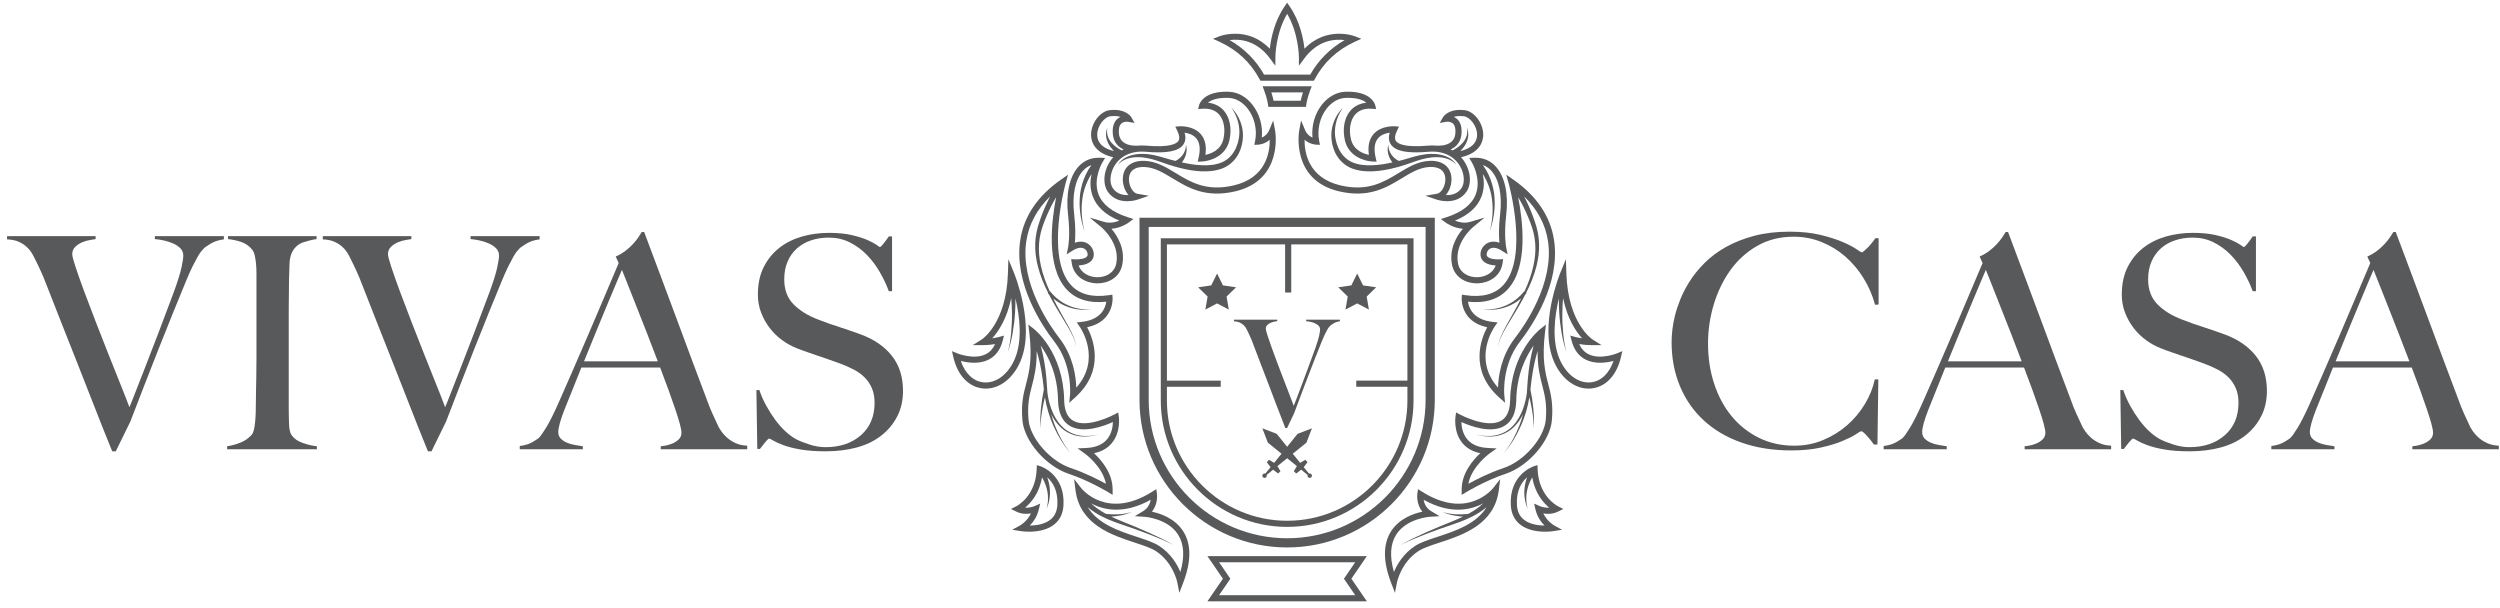 <svg clip-rule="evenodd" fill-rule="evenodd" stroke-linejoin="round" stroke-miterlimit="2" viewBox="414.149 0 1215.736 295.766" xmlns="http://www.w3.org/2000/svg"><path d="m0 0h1920v1080h-1920z" fill="none"/><g fill="#58595b" fill-rule="nonzero"><path d="m1350.73 799.708c17.04-.882 27.3 5.897 28.8 19.139 1.59 14.058-6.95 28.299-14.79 29.666l-21.56 3.761 20.71 7.069c.7.238 8.75 2.902 18.99 2.902 11.55 0 25.88-3.395 35.54-17.511 9-13.132 8.09-34.596-2.19-52.194-2.29-3.919-4.94-7.482-7.87-10.726 36.26-8.115 40.59-30.895 40.59-41.024.01-21.116-16.52-42.987-34.01-45.002-29.78-3.455-39.2 12.276-39.59 12.946l-6 10.412 11.83-2.089c.08-.019 7.55-1.186 12.37 3.189 3.65 3.329 5.16 9.322 4.48 17.812-.56 6.858-3.01 12.021-7.5 15.78-9.17 7.672-23.89 6.998-26.26 6.828-.08-.007-.16-.01-.24-.017-.04-.004-.12-.01-.12-.011v.003c-5.14-.46-10.48-.466-16 .019-43.26 3.77-55.21-3.647-58.49-8.41-2.82-4.098-2.17-10.466 1.93-18.929l3.63-7.479-8.3-.561c-.99-.063-24.85-1.481-38.53 14.614-7.79 9.157-10.55 21.783-8.24 37.607-10.2-2.064-28.17-8.552-32.88-28.814-4.03-17.327-1.16-34.402 7.5-44.559 6.98-8.185 17.44-11.859 30.93-10.923l7.77.537-1.95-7.534c-.28-1.063-7.31-25.954-54.52-24.046-16.16.666-31.38 9.103-42.86 23.761-13.06 16.681-19.21 38.568-17.12 59.95-4.57-1.906-10.28-5.821-13.63-13.85l-7.2-17.291-3.48 18.405c-.17.901-16.01 90.259 72.93 111.09 54.3 12.706 86.38-6.74 114.7-23.9 17.41-10.551 32.45-19.662 50.63-20.62zm46.94-37.222c6.86-5.713 10.74-13.628 11.54-23.528.97-12.13-1.76-21.217-8.11-27.004-1.9-1.719-3.95-2.982-6-3.901 4.36-1.323 10.39-2.076 18.56-1.126 10.62 1.224 24.08 17.412 24.08 33.863 0 14.753-10.8 25.109-30.66 29.848.1-.101.21-.195.31-.296 3.68-3.83 7-8.049 9.56-12.729 2.5-4.711 4.15-9.881 4.59-15.089.5-5.257-.81-10.351-2.49-15.017.79 4.953 1.07 9.921-.28 14.564-1.3 4.614-3.58 8.795-6.5 12.454-2.99 3.63-6.56 6.742-10.39 9.457-2.84 1.993-5.99 3.888-9.05 5.378-1.12-.631-2.26-1.21-3.42-1.776 2.88-1.295 5.69-2.959 8.26-5.098zm-209.71 70.824c-58.35-13.666-65.89-59.542-65.68-83.442 9.41 8.38 20.4 8.971 21.04 8.999l7.16.304-1.44-7.025c-4.17-20.475 1.08-43.201 13.69-59.309 9.42-12.027 21.67-18.943 34.49-19.471 21.42-.879 32.46 4.181 37.97 8.807-14.83 1.558-23.93 8.501-29.2 14.682-11.08 13.007-14.78 33.332-9.88 54.374 6.81 29.279 36.06 37.941 50.56 38.431l7.32.247-1.66-7.124c-3.7-15.845-2.24-27.815 4.32-35.579 5.84-6.901 14.81-9.406 21.28-10.293-2.51 8.59-1.76 15.867 2.25 21.701 8.52 12.369 30.34 16.577 68.7 13.218 25.54-2.245 46.57 7.375 57.67 26.369 8.04 13.765 9.14 30.671 2.62 40.2-7.55 11.036-19.42 13.067-28.65 12.599 7.17-8.248 11.54-21.11 10.15-33.41-2.19-19.424-17.3-30.293-40.53-29.077-20.99 1.103-37.92 11.364-55.85 22.227-27.78 16.839-56.52 34.246-106.33 22.572z" transform="matrix(.266 0 0 .266 750.019 -131.509)"/><path d="m1423.25 783.145 4.93 8.144c.18.293 17.74 29.836 7.24 57.987-7.01 18.784-25.03 32.973-53.53 42.174l-10.4 3.357 8.79 6.49c.72.531 14.06 10.206 31.38 11.315-11.08 13.228-25.51 36.838-19.81 65.674 4.69 23.734 25.85 34.134 45.32 34.134.57 0 1.13-.01 1.68-.02 20.22-.63 42.13-12.464 45.49-37.511l.9-6.79-6.84.452c-6.07.392-19.67-.578-22.62-6.179-1.44-2.735-.42-8.224 3.34-11.725 5.28-4.912 13.56-4.279 23.31 1.793l11.14 6.937-2.69-12.842c-.04-.211-4.33-21.431.08-59.276 4.47-38.207-2.58-70.517-19.34-88.644-10.11-10.934-23.36-16.393-38.86-15.834zm56.58 102.811c-2.82 24.069-2.25 41.746-1.33 52.127-14.42-5.051-23.42 1.011-27.01 4.353-7.23 6.719-9.65 17.535-5.63 25.16 4.9 9.308 17.56 11.64 25.85 12.133-5.02 14.217-19.6 21.041-33.21 21.461-15.31.5-32.1-7.113-35.65-25.077-7.38-37.348 26.88-66.055 27.23-66.34l21.38-17.6-26.54 7.892c-10.3 3.058-20.44.63-27.65-2.302 25.12-10.351 41.46-25.307 48.65-44.564 5.39-14.441 4.7-28.874 2.14-40.686 1.14 1.733 2.28 3.463 3.28 5.292 5.51 9.667 9.44 20.278 12.01 31.293 2.13 11.085 3.27 22.499 2.66 33.958-.01 5.744-1.1 11.41-1.6 17.156-.96 5.671-2.24 11.304-3.35 16.991 1.56-5.557 3.3-11.1 4.73-16.727.97-5.709 2.53-11.374 3.02-17.19 1.56-11.59 1.36-23.397.06-35.162-1.74-11.702-4.97-23.291-10.06-34.181-2.98-6.257-6.41-12.173-10.51-17.805 5.67 2 10.72 5.365 15.08 10.091 14.54 15.717 20.53 44.778 16.45 79.727z" transform="matrix(.266 0 0 .266 750.019 -131.509)"/><path d="m1486.4 1014.73c-15.42 17.51-39.14 23.99-70.39 19.27l-5.99-.9-.44 6.04c-.03.45-2.55 43.45 46.57 53.51-10.82 20.3-33.81 78.29 21.94 128.43l10.79 9.69-1.46-14.42c-.05-.54-4.99-54 28.37-97.03 22.85-29.47 74.69-106.59 62.61-185.97-6.63-43.528-31.7-80.75-74.52-110.632l-12.87-8.98 4.27 15.104c.37 1.331 37.08 133.757-8.88 185.888zm80.92-79.691c11.74 77.191-43.25 155.311-60.39 177.411-25.47 32.86-30.38 70.49-30.98 90.61-46.52-52.43-7.98-108.92-6.21-111.44l5.4-7.71-9.35-1.08c-35.77-4.11-43.22-26.05-44.71-36.87 32.03 3.39 56.8-4.6 73.74-23.82 36.37-41.261 26.59-123.519 17.96-167.386 1.87 3.167 3.68 6.362 5.41 9.566 6.42 11.853 11.94 24.234 16.76 36.885 4.95 12.597 8.2 25.395 9.07 38.784 1 13.313-.41 26.798-3.27 39.971-3.55 16.413-9.46 32.24-16.54 47.61l-.65-.48c-4.06 5.43-9.34 10.59-14.96 14.92-5.65 4.39-11.86 8.11-18.49 10.93-6.6 2.84-13.58 5.02-20.78 6-7.17 1.28-14.5 1.16-21.81.77 7.25.85 14.64 1.45 21.99.62 7.37-.53 14.64-2.29 21.64-4.78 7.02-2.48 13.72-5.92 19.91-10.13 2.46-1.68 4.81-3.47 7.1-5.36-2.59 5.14-5.25 10.24-7.99 15.29l-20 35.95c-3.23 6.06-6.38 12.18-9.01 18.53-2.56 6.33-4.82 13.06-4.44 19.96-.14-6.9 2.33-13.47 5.08-19.68 2.83-6.22 6.17-12.2 9.6-18.13l21.21-35.25c4.59-7.82 9.04-15.78 13.23-23.89.74-.8 1.5-1.57 2.23-2.42l-.7-.51c7.83-15.5 14.53-31.62 18.84-48.664 3.41-13.489 5.38-27.51 4.81-41.605-.39-14.041-3.5-28.222-8.16-41.294-4.5-13.127-9.73-26.041-15.95-38.527-1.09-2.189-2.23-4.338-3.36-6.493 24.39 23.687 39.1 51.056 43.77 81.712z" transform="matrix(.266 0 0 .266 750.019 -131.509)"/><path d="m1409.53 1389.19.01 9.97 8.52-5.19c.33-.2 34.52-20.93 71.66-33.31 41.82-13.94 81.42-59.72 84.73-97.97 2.64-30.31-1.9-47.82-6.69-66.36-5.76-22.27-11.72-45.3-5.79-95.05l1.6-13.48-10.65 8.42c-2.17 1.72-53.24 43.1-54.8 129.49-.34 18.93-5.83 31.64-16.33 37.76-25.94 15.16-74.9-11.02-75.4-11.29l-7.08-3.83-1.14 7.97c-.16 1.14-3.79 28.08 12.67 48.04 7.87 9.53 18.85 15.76 32.75 18.57-13.14 12.14-34.08 36.2-34.06 66.26zm47.9-75.84c-17-.84-29.75-6.24-37.89-16.06-8.42-10.17-10.31-23.14-10.55-31.36 16.31 7.43 53.91 21.55 78.44 7.23 14.11-8.23 21.48-24.12 21.9-47.24.85-47.16 17.73-80.26 31.76-99.78-.05.17-.1.33-.15.49-2.66 9.68-4.85 19.44-6.48 29.27-1.65 9.83-2.97 19.7-3.81 29.59-.94 9.04-1.21 18.22-1.93 27.07-1.26 9.81-3.57 19.65-6.92 28.99-4.19 11.51-10.17 22.49-18.64 31.35-8.35 8.98-19.65 14.99-31.75 17.42-12.17 2.25-24.86 1.22-36.98-1.67 12.01 3.33 24.7 4.88 37.22 3.05 12.44-2 24.45-7.79 33.5-16.82 6.86-6.66 12.3-14.6 16.61-23.1-1.88 6.72-3.97 13.39-6.48 19.91-7.13 18.19-16.45 35.73-28.8 51.07 13.08-14.75 23.3-31.93 31.38-49.99 7.31-16.57 12.56-34.11 15.41-52.12 1.7 6.93 3.24 13.92 4.49 20.95 2.09 11.82 3.46 23.78 3.67 35.84.73-12.04.29-24.17-.89-36.22-1.15-11.62-2.89-23.12-5.31-34.65.74-6.82 1.36-13.55 2.38-20.28 1.29-9.68 3.04-19.27 5.1-28.77 1.56-7.25 3.51-14.39 5.65-21.45-.29 28.87 4.33 46.78 8.54 63.07 4.55 17.58 8.85 34.19 6.38 62.58-2.92 33.74-39.68 75.82-77.11 88.3-26.73 8.91-51.45 21.69-64.45 28.9 6.08-31.87 38.32-55.14 38.68-55.4l13.19-9.37z" transform="matrix(.266 0 0 .266 750.019 -131.509)"/><path d="m1693.2 1140.47c-.3.13-30.28 12.23-51.86 1.42-7.46-3.74-13.12-9.93-16.91-18.47 5.63.96 13.16 1.89 21.29 1.89h19.44l-16.46-10.36c-.45-.28-44.84-29.24-47.77-120.631l-.83-26.15-9.96 24.198c-1.62 3.953-39.5 97.563-12.19 162.343 13.04 30.92 37.6 50.12 63.49 50.12 1.51 0 3.04-.06 4.56-.2 26.6-2.33 47.08-23.91 54.8-57.73l2.41-10.55zm-48.18 52.99c-22.54 1.99-44.86-14.94-56.73-43.11-14.35-34.02-8.79-78.1-1.12-110.35.01 8.93.21 17.85.79 26.74.73 12.14 2.24 24.23 4.28 36.18 1.96 11.98 5.06 23.73 8.53 35.28-2.57-11.81-4.73-23.66-5.75-35.65-1.1-11.97-1.67-23.97-1.46-35.97.11-9.07.62-18.12 1.33-27.15 8.06 38.33 23.62 61.24 34.82 73.46-7.25-1.04-12.19-2.39-12.27-2.41l-9.33-2.58 2.4 9.38c4.24 16.53 12.93 28.18 25.81 34.64 17.56 8.79 38.52 5.53 50.79 2.28-7.86 23.16-23.13 37.6-42.09 39.26z" transform="matrix(.266 0 0 .266 750.019 -131.509)"/><path d="m1337.03 1393.24-7.35-4.65-1.2 8.62c-.13.91-2.4 18.65 9.29 32.62-15.64 3.25-41.96 12.05-57.13 35.55-15.14 23.44-15.16 55.25-.09 94.54l7.01 18.29 3.73-19.23c.07-.36 7.32-36.16 39.03-57.01 8.71-5.73 22.46-10.24 38.39-15.47 42.49-13.95 100.67-33.07 108.67-95.93.01-.03.02-.05.02-.07 0-.05.01-.09.02-.13l2.53-20.17-12.51 16.02c-1.91 2.44-47.71 59.26-130.41 7.02zm28.18 82.6c-16.69 5.48-31.09 10.21-41.05 16.76-21.28 13.99-32.68 33.6-38.48 47.48-8.16-28.37-6.71-51.38 4.34-68.56 18.95-29.45 60.63-32.31 61.05-32.33l18.01-1.1-15.45-9.3c-9.3-5.6-12.6-14.21-13.7-20.78 48.72 27.26 85.91 18.95 109.05 6.57-3.81 3.6-7.91 6.97-12.29 10.02-4.81 3.43-9.91 6.44-15.11 9.3-7.31.78-14.81 1.08-22.24.74-8.55-.45-17.11-1.7-25.3-4.54 7.84 3.71 16.38 5.94 25 7.32 4.3.67 8.6 1.16 12.93 1.46-6.63 3.2-13.41 6.15-20.3 8.9-16.04 6.34-31.96 12.97-47.69 20.01-15.7 7.09-31.36 14.39-46.23 23.07 15.31-7.86 31.29-14.27 47.3-20.48 16.05-6.16 32.25-11.89 48.54-17.33 16.37-5.53 32.78-11.97 47.77-21.45 4.77-2.96 9.35-6.31 13.7-9.98-19.09 30.95-57.5 43.6-89.85 54.22z" transform="matrix(.266 0 0 .266 750.019 -131.509)"/><path d="m1585.28 1429.84 10.1-4.94-10.03-5.11c-1.44-.73-35.25-18.48-37.01-67.71l-.26-7.39-7.04 2.24c-.44.14-44.95 14.95-41.68 71.32.85 14.84 6.49 26.56 16.74 34.82 13.82 11.14 32.96 13.36 46.05 13.36 8.23 0 14.07-.88 14.67-.98l16.26-2.55-14.44-7.9c-.15-.09-12.73-7.11-19.81-21.93 7.22 1.22 17 1.37 26.45-3.23zm-33.01-10.16-10.36-4.61 2.63 11.03c3.13 13.16 10.14 22.75 16.46 29.1-11.29-.12-26.99-2.09-37.86-10.86-7.79-6.28-11.91-15.03-12.59-26.74-1.55-26.64 8.85-42.1 18.55-50.64-2.32 6.26-3.83 12.78-4.55 19.34-.75 6.56-.71 13.19.34 19.61.8 6.47 2.91 12.63 5.18 18.56-1.39-6.23-2.53-12.48-2.38-18.77-.1-6.25.79-12.45 2.37-18.39 1.56-5.94 3.81-11.66 6.73-16.98.57-1.05 1.2-2.1 1.83-3.15 4.88 29.18 20.3 46.53 30.97 55.33-9.32.58-17.23-2.79-17.32-2.83z" transform="matrix(.266 0 0 .266 750.019 -131.509)"/><path d="m1399.86 795.723c-3.41-5.823-8.78-10.647-15.01-13.717-6.21-3.184-13.08-4.909-19.99-5.765-13.89-1.539-27.9.479-41.15 4.209-6.73 1.831-12.89 3.681-19.32 5.593-3.25.821-6.49 1.704-9.73 2.544-2.19-1.147-4.35-2.376-6.3-3.917-2.6-1.885-4.76-4.251-6.77-6.831-3.81-5.242-6.33-11.95-6.2-19.027-1.99 6.821-1.45 14.54 1.25 21.663 1.44 3.504 3.25 7.001 5.67 10.038.2.273.45.502.66.769-12.15 2.741-24.43 4.823-36.62 5.184-12.83.6-25.77-.6-36.99-5.467-11.2-4.91-19.8-14.147-25.06-25.598-1.25-2.889-2.22-5.934-3.37-8.909-.69-3.088-1.77-6.136-2.14-9.3-1.22-6.275-1.26-12.752-.54-19.165 1.39-12.852 6.34-25.557 14.16-36.497-9.74 9.38-16.51 21.993-19.57 35.6-3 13.655-1.67 28.386 3.41 41.608 4.85 13.438 15.36 25.454 28.67 31.873 13.41 6.236 28.01 7.455 41.88 7.053 13.97-.616 27.56-3.122 40.79-6.519 6.66-1.592 13.1-3.765 19.63-5.695l19.08-6.642c12.33-4.231 25.22-7.255 38.2-7.073 12.78.09 26.44 3.575 35.36 13.988z" transform="matrix(.266 0 0 .266 750.019 -131.509)"/><path d="m880.813 820.328c28.324 17.16 60.399 36.606 114.704 23.9 88.933-20.831 73.103-110.189 72.933-111.09l-3.48-18.405-7.2 17.291c-3.35 8.029-9.06 11.944-13.63 13.85 2.08-21.382-4.06-43.269-17.12-59.95-11.48-14.658-26.7-23.095-42.865-23.761-47.208-1.908-54.239 22.983-54.512 24.046l-1.955 7.534 7.769-.537c13.486-.936 23.955 2.738 30.931 10.923 8.656 10.157 11.526 27.232 7.501 44.559-4.714 20.262-22.679 26.75-32.885 28.814 2.311-15.824-.449-28.45-8.235-37.607-13.683-16.095-37.545-14.677-38.536-14.614l-8.295.561 3.63 7.479c4.101 8.463 4.753 14.831 1.933 18.929-3.285 4.763-15.232 12.18-58.493 8.41-5.521-.485-10.865-.479-15.999-.019v-.003c-.006.001-.078.007-.125.011-.077.007-.156.01-.233.017-2.374.17-17.092.844-26.264-6.828-4.49-3.759-6.942-8.922-7.496-15.78-.684-8.49.822-14.483 4.479-17.812 4.813-4.375 12.287-3.208 12.364-3.189l11.838 2.089-6.007-10.412c-.389-.67-9.806-16.401-39.592-12.946-17.489 2.015-34.013 23.886-34.008 45.002 0 10.129 4.328 32.909 40.597 41.024-2.935 3.244-5.586 6.807-7.876 10.726-10.283 17.598-11.186 39.062-2.19 52.194 9.664 14.116 23.993 17.511 35.546 17.511 10.233 0 18.288-2.664 18.983-2.902l20.713-7.069-21.562-3.761c-7.84-1.367-16.377-15.608-14.789-29.666 1.501-13.242 11.756-20.021 28.801-19.139 18.178.958 33.219 10.069 50.625 20.62zm-89.303-52.744c-1.158.566-2.307 1.145-3.421 1.776-3.062-1.49-6.213-3.385-9.056-5.378-3.826-2.715-7.396-5.827-10.383-9.457-2.925-3.659-5.204-7.84-6.503-12.454-1.352-4.643-1.072-9.611-.279-14.564-1.681 4.666-2.989 9.76-2.488 15.017.441 5.208 2.083 10.378 4.591 15.089 2.559 4.68 5.873 8.899 9.559 12.729.101.101.203.195.304.296-19.854-4.739-30.655-15.095-30.655-29.848-.006-16.451 13.458-32.639 24.075-33.863 8.169-.95 14.203-.197 18.567 1.126-2.059.919-4.107 2.182-6.001 3.901-6.357 5.787-9.084 14.874-8.109 27.004.799 9.9 4.681 17.815 11.536 23.528 2.57 2.139 5.384 3.803 8.263 5.098zm95.118 43.154c-17.926-10.863-34.856-21.124-55.849-22.227-23.232-1.216-38.338 9.653-40.534 29.077-1.391 12.3 2.979 25.162 10.157 33.41-9.237.468-21.102-1.563-28.653-12.599-6.527-9.529-5.426-26.435 2.617-40.2 11.099-18.994 32.135-28.614 57.667-26.369 38.361 3.359 60.18-.849 68.7-13.218 4.019-5.834 4.769-13.111 2.255-21.701 6.472.887 15.441 3.392 21.278 10.293 6.565 7.764 8.021 19.734 4.325 35.579l-1.664 7.124 7.315-.247c14.51-.49 43.759-9.152 50.565-38.431 4.895-21.042 1.199-41.367-9.883-54.374-5.267-6.181-14.367-13.124-29.2-14.682 5.513-4.626 16.552-9.686 37.972-8.807 12.823.528 25.074 7.444 34.494 19.471 12.61 16.108 17.86 38.834 13.68 59.309l-1.43 7.025 7.16-.304c.64-.028 11.63-.619 21.04-8.999.21 23.9-7.33 69.776-65.686 83.442-49.804 11.674-78.544-5.733-106.326-22.572z" transform="matrix(.266 0 0 .266 750.019 -131.509)"/><path d="m748.154 782.781c-15.501-.559-28.751 4.9-38.859 15.834-16.76 18.127-23.812 50.437-19.344 88.644 4.418 37.845.126 59.065.082 59.276l-2.689 12.842 11.137-6.937c9.757-6.072 18.031-6.705 23.309-1.793 3.767 3.501 4.785 8.99 3.345 11.725-2.945 5.601-16.552 6.571-22.624 6.179l-6.839-.452.904 6.79c3.362 25.047 25.269 36.881 45.489 37.511.553.01 1.112.02 1.676.02 19.476 0 40.638-10.4 45.325-34.134 5.694-28.836-8.733-52.446-19.816-65.674 17.325-1.109 30.668-10.784 31.385-11.315l8.794-6.49-10.403-3.357c-28.505-9.201-46.519-23.39-53.528-42.174-10.501-28.151 7.058-57.694 7.239-57.987l4.928-8.144zm-30.624 23.448c4.366-4.726 9.412-8.091 15.084-10.091-4.095 5.632-7.531 11.548-10.507 17.805-5.093 10.89-8.324 22.479-10.061 34.181-1.306 11.765-1.498 23.572.063 35.162.486 5.816 2.048 11.481 3.016 17.19 1.432 5.627 3.168 11.17 4.73 16.727-1.113-5.687-2.389-11.32-3.354-16.991-.499-5.746-1.586-11.412-1.598-17.156-.613-11.459.528-22.873 2.665-33.958 2.564-11.015 6.497-21.626 12.01-31.293.992-1.829 2.139-3.559 3.279-5.292-2.562 11.812-3.249 26.245 2.14 40.686 7.183 19.257 23.527 34.213 48.648 44.564-7.211 2.932-17.351 5.36-27.656 2.302l-26.539-7.892 21.381 17.6c.351.285 34.61 28.992 27.229 66.34-3.548 17.964-20.335 25.577-35.65 25.077-13.606-.42-28.182-7.244-33.208-21.461 8.29-.493 20.954-2.825 25.855-12.133 4.013-7.625 1.599-18.441-5.629-25.16-3.592-3.342-12.593-9.404-27.01-4.353.92-10.381 1.484-28.058-1.33-52.127-4.085-34.949 1.905-64.01 16.442-79.727z" transform="matrix(.266 0 0 .266 750.019 -131.509)"/><path d="m685.641 828.842 4.271-15.104-12.872 8.98c-42.818 29.882-67.89 67.104-74.515 110.632-12.084 79.38 39.757 156.5 62.606 185.97 33.361 43.03 28.422 96.49 28.368 97.03l-1.451 14.42 10.781-9.69c55.755-50.14 32.759-108.13 21.945-128.43 49.114-10.06 46.601-53.06 46.568-53.51l-.438-6.04-5.99.9c-31.253 4.72-54.967-1.76-70.391-19.27-45.961-52.131-9.254-184.557-8.882-185.888zm-28.265 24.485c-1.132 2.155-2.269 4.304-3.364 6.493-6.22 12.486-11.451 25.4-15.952 38.527-4.653 13.072-7.764 27.253-8.157 41.294-.568 14.095 1.403 28.116 4.811 41.605 4.308 17.044 11.01 33.164 18.839 48.664l-.697.51c.722.85 1.482 1.62 2.227 2.42 4.19 8.11 8.643 16.07 13.232 23.89l21.211 35.25c3.426 5.93 6.766 11.91 9.595 18.13 2.754 6.21 5.226 12.78 5.081 19.68.385-6.9-1.879-13.63-4.437-19.96-2.632-6.35-5.783-12.47-9.015-18.53l-19.995-35.95c-2.739-5.05-5.404-10.15-7.992-15.29 2.287 1.89 4.637 3.68 7.099 5.36 6.194 4.21 12.892 7.65 19.913 10.13 6.999 2.49 14.271 4.25 21.642 4.78 7.349.83 14.733.23 21.988-.62-7.311.39-14.644.51-21.817-.77-7.198-.98-14.171-3.16-20.776-6-6.627-2.82-12.838-6.54-18.486-10.93-5.619-4.33-10.899-9.49-14.961-14.92l-.655.48c-7.08-15.37-12.991-31.197-16.539-47.61-2.855-13.173-4.266-26.658-3.268-39.971.871-13.389 4.115-26.187 9.067-38.784 4.825-12.651 10.342-25.032 16.761-36.885 1.728-3.204 3.541-6.399 5.409-9.566-8.626 43.867-18.412 126.125 17.967 167.386 16.941 19.22 41.706 27.21 73.731 23.82-1.484 10.82-8.935 32.76-44.706 36.87l-9.352 1.08 5.404 7.71c1.769 2.52 40.304 59.01-6.209 111.44-.602-20.12-5.508-57.75-30.985-90.61-17.133-22.1-72.127-100.22-60.383-177.411 4.667-30.656 19.377-58.025 43.769-81.712z" transform="matrix(.266 0 0 .266 750.019 -131.509)"/><path d="m737.329 1322.93c13.902-2.82 24.886-9.04 32.748-18.58 16.465-19.95 12.835-46.9 12.676-48.03l-1.139-7.97-7.085 3.83c-.498.27-49.454 26.44-75.402 11.28-10.491-6.12-15.982-18.82-16.322-37.75-1.56-86.39-52.635-127.77-54.808-129.49l-10.65-8.43 1.604 13.49c5.93 49.75-.027 72.77-5.787 95.05-4.797 18.54-9.33 36.05-6.697 66.35 3.319 38.25 42.911 84.03 84.732 97.97 37.139 12.38 71.328 33.11 71.667 33.32l8.52 5.19.005-9.98c.022-30.06-20.921-54.12-34.062-66.25zm-29.994-8.79 13.185 9.38c.361.26 32.6 23.52 38.678 55.4-12.999-7.22-37.72-19.99-64.451-28.9-37.43-12.48-74.18-54.57-77.11-88.31-2.464-28.38 1.835-44.99 6.379-62.58 4.214-16.29 8.831-34.2 8.551-63.07 2.133 7.06 4.088 14.2 5.644 21.46 2.062 9.49 3.813 19.09 5.099 28.76 1.025 6.74 1.638 13.46 2.385 20.29-2.429 11.53-4.164 23.03-5.313 34.65-1.177 12.05-1.617 24.18-.891 36.21.209-12.05 1.582-24.02 3.668-35.83 1.249-7.04 2.795-14.02 4.496-20.96 2.843 18.01 8.096 35.56 15.403 52.12 8.083 18.06 18.307 35.25 31.387 50-12.356-15.34-21.673-32.89-28.799-51.07-2.515-6.53-4.604-13.19-6.48-19.92 4.305 8.5 9.746 16.45 16.609 23.11 9.044 9.03 21.054 14.82 33.495 16.81 12.518 1.83 25.215.29 37.217-3.04-12.12 2.88-24.801 3.92-36.973 1.66-12.107-2.42-23.406-8.43-31.755-17.41-8.468-8.86-14.448-19.85-18.634-31.35-3.35-9.35-5.661-19.19-6.922-28.99-.724-8.86-.991-18.03-1.93-27.08-.841-9.89-2.158-19.75-3.809-29.58-1.627-9.83-3.818-19.6-6.486-29.28-.047-.16-.097-.32-.144-.48 14.027 19.51 30.909 52.61 31.758 99.77.416 23.12 7.786 39.02 21.901 47.25 24.524 14.32 62.129.2 78.44-7.23-.24 8.22-2.135 21.19-10.556 31.35-8.137 9.82-20.883 15.23-37.884 16.07z" transform="matrix(.266 0 0 .266 750.019 -131.509)"/><path d="m477.708 1136.35 2.41 10.55c7.72 33.82 28.203 55.4 54.797 57.73 1.522.14 3.05.2 4.567.2 25.887 0 50.444-19.2 63.487-50.12 27.311-64.78-10.568-158.39-12.194-162.343l-9.954-24.198-.832 26.15c-2.93 91.391-47.324 120.351-47.773 120.631l-16.459 10.36h19.443c8.131 0 15.654-.93 21.283-1.89-3.784 8.54-9.445 14.73-16.903 18.47-21.578 10.81-51.561-1.29-51.863-1.42zm16.098 17.85c12.27 3.25 33.23 6.51 50.795-2.28 12.878-6.46 21.562-18.11 25.806-34.64l2.403-9.38-9.33 2.58c-.082.02-5.021 1.37-12.276 2.41 11.201-12.22 26.761-35.13 34.823-73.46.713 9.03 1.218 18.08 1.327 27.15.212 12-.355 24-1.458 35.97-1.016 11.99-3.18 23.84-5.744 35.65 3.464-11.55 6.565-23.3 8.522-35.28 2.044-11.95 3.558-24.04 4.284-36.18.583-8.89.783-17.81.79-26.74 7.669 32.25 13.229 76.33-1.117 110.35-11.876 28.17-34.194 45.1-56.736 43.11-18.955-1.66-34.226-16.1-42.089-39.26z" transform="matrix(.266 0 0 .266 750.019 -131.509)"/><path d="m713.478 1386.23-12.509-16.02 2.527 20.17c.005.04.018.08.023.13h-.005c.005.02.012.04.017.06 8.004 62.87 66.181 81.99 108.68 95.94 15.922 5.22 29.675 9.74 38.389 15.47 31.71 20.85 38.961 56.65 39.029 57.01l3.724 19.23 7.014-18.29c15.075-39.29 15.046-71.1-.089-94.54-15.171-23.51-41.489-32.31-57.127-35.55 11.685-13.97 9.411-31.72 9.283-32.62l-1.199-8.62-7.349 4.65c-82.695 52.23-128.5-4.58-130.408-7.02zm12.375 35.39c4.357 3.68 8.929 7.03 13.7 9.99 14.989 9.47 31.403 15.92 47.773 21.44 16.293 5.45 32.492 11.18 48.536 17.34 16.015 6.21 31.994 12.62 47.304 20.48-14.872-8.68-30.527-15.98-46.227-23.07-15.734-7.04-31.657-13.67-47.691-20.01-6.89-2.75-13.674-5.7-20.301-8.9 4.331-.3 8.63-.79 12.925-1.46 8.627-1.38 17.169-3.61 25.007-7.32-8.193 2.84-16.756 4.09-25.3 4.54-7.431.34-14.934.04-22.24-.74-5.206-2.86-10.305-5.87-15.116-9.3-4.377-3.05-8.475-6.42-12.29-10.02 23.142 12.38 60.331 20.69 109.055-6.57-1.1 6.57-4.406 15.18-13.702 20.78l-15.454 9.3 18.015 1.1c.417.02 42.095 2.88 61.051 32.33 11.053 17.17 12.5 40.19 4.336 68.56-5.797-13.88-17.195-33.49-38.475-47.48-9.957-6.55-24.364-11.28-41.053-16.76-32.346-10.62-70.761-23.28-89.853-54.23z" transform="matrix(.266 0 0 .266 750.019 -131.509)"/><path d="m622.081 1433.07c-7.079 14.82-19.656 21.85-19.804 21.93l-14.444 7.9 16.262 2.56c.597.09 6.439.97 14.674.97 13.086 0 32.228-2.22 46.042-13.36 10.256-8.26 15.89-19.98 16.749-34.81 3.269-56.38-41.24-71.18-41.689-71.33l-7.036-2.23-.263 7.38c-1.757 49.24-35.562 66.98-37.002 67.72l-10.031 5.1 10.096 4.94c9.451 4.6 19.23 4.45 26.446 3.23zm-10.759-10.56c10.67-8.8 26.091-26.15 30.978-55.32.63 1.04 1.255 2.09 1.823 3.14 2.92 5.32 5.176 11.04 6.729 16.99 1.586 5.93 2.473 12.13 2.374 18.38.152 6.29-.991 12.54-2.379 18.77 2.272-5.93 4.375-12.09 5.175-18.56 1.05-6.42 1.096-13.05.344-19.61-.717-6.55-2.233-13.08-4.547-19.34 9.691 8.54 20.095 24 18.55 50.65-.679 11.7-4.802 20.45-12.594 26.73-10.874 8.77-26.566 10.75-37.856 10.86 6.313-6.35 13.327-15.94 16.459-29.1l2.628-11.02-10.36 4.6c-.093.04-7.999 3.42-17.324 2.83z" transform="matrix(.266 0 0 .266 750.019 -131.509)"/><path d="m781.062 795.723c3.411-5.823 8.78-10.647 15.014-13.717 6.202-3.184 13.081-4.909 19.984-5.765 13.893-1.539 27.903.479 41.151 4.209 6.736 1.831 12.89 3.681 19.325 5.593 3.247.821 6.482 1.704 9.723 2.544 2.193-1.147 4.357-2.376 6.303-3.917 2.6-1.885 4.763-4.251 6.772-6.831 3.813-5.242 6.329-11.95 6.198-19.027 1.992 6.821 1.451 14.54-1.25 21.663-1.438 3.504-3.254 7.001-5.671 10.038-.202.273-.451.502-.66.769 12.154 2.741 24.431 4.823 36.621 5.184 12.834.6 25.767-.6 36.991-5.467 11.194-4.91 19.795-14.147 25.059-25.598 1.247-2.889 2.224-5.934 3.374-8.909.684-3.088 1.764-6.136 2.134-9.3 1.22-6.275 1.26-12.752.55-19.165-1.4-12.852-6.343-25.557-14.167-36.497 9.742 9.38 16.507 21.993 19.567 35.6 3.01 13.655 1.67 28.386-3.4 41.608-4.855 13.438-15.369 25.454-28.678 31.873-13.409 6.236-28.006 7.455-41.88 7.053-13.971-.616-27.559-3.122-40.785-6.519-6.661-1.592-13.11-3.765-19.637-5.695l-19.078-6.642c-12.333-4.231-25.214-7.255-38.195-7.073-12.779.09-26.444 3.575-35.365 13.988z" transform="matrix(.266 0 0 .266 750.019 -131.509)"/><path d="m1073.95 1360.06 4.28-4.28-5.6-9.23 53.08-42.88 10.07-26.23-26.23 10.07-42.87 53.08-9.24-5.6-4.28 4.28 7.02 9.19-9.7 11.76c-1.41-.48-3.03-.16-4.16.96-1.58 1.58-1.58 4.14 0 5.72s4.14 1.58 5.72 0c1.12-1.13 1.44-2.75.96-4.16l11.76-9.7z" transform="matrix(.266 0 0 .266 750.019 -131.509)"/><path d="m1106.97 1360.06-4.28-4.28 5.6-9.23-53.08-42.88-10.07-26.23 26.23 10.07 42.87 53.08 9.24-5.6 4.28 4.28-7.02 9.19 9.7 11.76c1.41-.48 3.03-.16 4.16.96 1.58 1.58 1.58 4.14 0 5.72s-4.14 1.58-5.72 0c-1.12-1.13-1.44-2.75-.96-4.16l-11.76-9.7z" transform="matrix(.266 0 0 .266 750.019 -131.509)"/><path d="m1090.49 1495.23c-148.859 0-269.969-121.08-269.969-269.91v-332.877h539.879v332.877c0 148.83-121.08 269.91-269.91 269.91zm-253.148-585.967v316.057c0 139.55 113.559 253.09 253.148 253.09 139.55 0 253.09-113.54 253.09-253.09v-316.057z" transform="matrix(.266 0 0 .266 750.019 -131.509)"/><path d="m1090.51 1457.64c-127.412 0-231.067-103.66-231.067-231.07v-296.546h462.077v296.546c0 127.41-103.63 231.07-231.01 231.07zm-219.853-516.402v285.332c0 121.23 98.628 219.86 219.853 219.86 121.2 0 219.8-98.63 219.8-219.86v-285.332z" transform="matrix(.266 0 0 .266 750.019 -131.509)"/><path d="m1039.089 117.797h2.988v24.451h-2.988z" stroke-width=".266"/><path d="m980.516 185.102h27.265v2.988h-27.265z" stroke-width=".266"/><path d="m1073.686 185.089h27.266v2.988h-27.266z" stroke-width=".266"/><path d="m1119.97 689.798h-63.96l-.63-4.901c-.01-.104-1.4-10.529-6.98-25.239l-2.89-7.597h89.89l-2.89 7.597c-5.58 14.71-6.97 25.135-6.98 25.239l-.63 4.892zm-54.33-11.214h49.63c.72-3.545 1.98-8.834 4.09-15.309h-57.81c2.11 6.475 3.37 11.764 4.09 15.309z" transform="matrix(.266 0 0 .266 750.019 -131.509)"/><path d="m1139.38 641.955h-97.84l-1.59-2.959c-16.3-30.421-40.887-53.358-73.077-68.166l-12.013-5.527 12.325-4.794c.542-.205 51.105-19.161 91.575 22.969 2.01-18.028 8.17-50.039 27.08-77.438l4.62-6.683 4.61 6.686c18.91 27.396 25.07 59.407 27.08 77.435 40.47-42.133 91.03-23.174 91.58-22.969l12.32 4.794-12.01 5.527c-32.2 14.811-56.78 37.745-73.07 68.166zm-91.17-11.213h84.5c14.8-26.353 36.33-47.891 62.91-63.049-17.68-2.306-48.68-.299-73.6 33.32l-10.02 13.519-.09-16.829c0-.449-.49-42.388-21.45-78.051-21.03 35.735-21.45 77.599-21.45 78.046l-.08 16.864-10.04-13.546c-24.91-33.619-55.94-35.626-73.598-33.321 26.568 15.153 48.108 36.694 62.918 63.047z" transform="matrix(.266 0 0 .266 750.019 -131.509)"/><path d="m1236.23 1593.76h-291.542l28.346-41.35-28.346-41.35h291.542l-28.35 41.35zm-270.265-11.21h248.985l-20.66-30.14 20.66-30.14h-248.985l20.665 30.14z" transform="matrix(.266 0 0 .266 750.019 -131.509)"/><path d="m1218.53 994.436 10.71 21.704 23.95 3.48-17.33 16.89 4.09 23.85-21.42-11.26-21.42 11.26 4.09-23.85-17.33-16.89 23.95-3.48z" transform="matrix(.266 0 0 .266 750.019 -131.509)"/><path d="m962.393 994.436 10.711 21.704 23.95 3.48-17.331 16.89 4.091 23.85-21.421-11.26-21.421 11.26 4.091-23.85-17.33-16.89 23.949-3.48z" transform="matrix(.266 0 0 .266 750.019 -131.509)"/><path d="m1186.9 1081.81v-3h-61.64v2.73c2.29.18 4.89.59 7.8 1.22 2.91.64 5.69 1.55 8.33 2.73 2.65 1.18 4.85 2.68 6.62 4.5 1.76 1.81 2.64 4.09 2.64 6.81 0 2-.53 5.59-1.58 10.77-1.06 5.18-3.36 12.76-6.88 22.75-4.77 13.09-9.35 25.62-13.76 37.62-4.41 11.99-8.42 22.71-12.04 32.16-3.61 9.45-6.61 17.35-8.99 23.71s-4.02 10.54-4.9 12.54c-1.94-5.45-4.58-12.45-7.94-20.99-3.35-8.54-6.92-17.76-10.71-27.66-3.79-9.91-7.63-19.99-11.51-30.26-3.88-10.26-7.36-19.71-10.45-28.34s-5.6-15.99-7.54-22.08-2.91-9.95-2.91-11.58c0-2.73.93-5 2.78-6.82 1.85-1.81 3.97-3.22 6.35-4.22s4.72-1.68 7.01-2.04c2.29-.37 3.88-.64 4.76-.82v-2.73h-79.107v3c4.057.18 7.407.86 10.057 2.04 2.64 1.19 4.89 2.59 6.74 4.23 1.86 1.63 3.31 3.27 4.37 4.9 1.06 1.64 1.85 3 2.38 4.09 1.06 2.18 2.07 4.27 3.04 6.27s1.94 4.09 2.91 6.27 1.99 4.54 3.05 7.09c1.05 2.54 2.2 5.54 3.43 8.99 4.41 11.63 8.82 23.21 13.23 34.75s9 23.49 13.76 35.84c4.76 12.36 9.66 25.21 14.68 38.57 5.03 13.35 10.46 27.39 16.28 42.11h3.17l12.97-27.26c3.88-10.35 7.98-21.3 12.3-32.84s8.69-23.03 13.09-34.48c4.41-11.45 8.73-22.57 12.97-33.39 4.23-10.81 8.11-20.57 11.64-29.3 2.12-5.27 4.01-9.63 5.69-13.08 1.67-3.45 3.13-6.31 4.36-8.58 1.24-2.27 2.34-4 3.31-5.18s1.72-2.05 2.25-2.59c.53-.73 2.51-2.18 5.95-4.36s7.45-3.54 12.04-4.09z" transform="matrix(.266 0 0 .266 750.019 -131.509)"/><g transform="matrix(1.073 0 0 1.076 177.453 -570.478)"><path d="m322.056 638.368v-1.471h-31.275v1.338c1.163.089 2.483.289 3.959.602 1.477.312 2.886.758 4.229 1.337 1.342.58 2.461 1.316 3.355 2.208.895.891 1.343 2.006 1.343 3.344 0 .981-.269 2.742-.806 5.284s-1.7 6.265-3.49 11.171c-2.416 6.421-4.742 12.575-6.98 18.461-2.237 5.886-4.273 11.148-6.107 15.786-1.835 4.637-3.356 8.517-4.564 11.638-1.208 3.122-2.036 5.173-2.483 6.154-.985-2.676-2.327-6.109-4.027-10.301s-3.513-8.718-5.437-13.578c-1.924-4.861-3.87-9.811-5.839-14.85-1.968-5.039-3.736-9.676-5.302-13.912-1.566-4.237-2.841-7.849-3.825-10.836-.985-2.988-1.477-4.883-1.477-5.686 0-1.338.47-2.452 1.41-3.344.939-.892 2.013-1.583 3.221-2.074 1.208-.49 2.394-.825 3.557-1.003 1.164-.179 1.969-.312 2.416-.401v-1.338h-40.135v1.471c2.059.089 3.759.424 5.101 1.004 1.342.579 2.483 1.271 3.423 2.073.94.803 1.678 1.606 2.215 2.408.537.803.939 1.472 1.208 2.007.537 1.07 1.051 2.096 1.544 3.077.492.981.984 2.006 1.476 3.077.492 1.07 1.007 2.229 1.544 3.478.537 1.248 1.118 2.72 1.745 4.414 2.237 5.708 4.474 11.394 6.711 17.057 2.238 5.663 4.564 11.527 6.98 17.592 2.416 6.064 4.9 12.374 7.45 18.929 2.551 6.555 5.302 13.445 8.255 20.669h1.611l6.577-13.378c1.969-5.084 4.05-10.457 6.242-16.12 2.193-5.663 4.407-11.304 6.645-16.923 2.237-5.619 4.429-11.081 6.577-16.388 2.148-5.306 4.116-10.1 5.906-14.381 1.074-2.586 2.036-4.726 2.886-6.421.85-1.694 1.588-3.099 2.215-4.214.626-1.115 1.186-1.962 1.678-2.542.492-.579.872-1.003 1.141-1.271.268-.356 1.275-1.07 3.02-2.14s3.781-1.739 6.107-2.007z"/><path d="m364.205 733.216v-1.338c-1.879-.178-3.982-.668-6.309-1.471s-4.027-1.962-5.101-3.478c-.716-.981-1.118-2.676-1.208-5.084-.089-2.408-.134-4.905-.134-7.491v-44.816c0-2.229.022-4.437.067-6.622s.067-4.392.067-6.622c.09-2.051.157-4.236.202-6.555.044-2.318.469-4.236 1.275-5.752 1.163-2.14 2.819-3.567 4.966-4.281 2.148-.713 4.161-1.204 6.041-1.471v-1.338h-40.135v1.338c2.326.267 4.407.735 6.241 1.404 1.835.669 3.378 1.762 4.631 3.278.537.624.94 1.494 1.208 2.608.269 1.115.47 2.364.604 3.746.135 1.382.202 2.876.202 4.482v38.661c0 2.676-.023 5.284-.067 7.826-.045 2.542-.09 4.883-.135 7.023-.044 2.141-.067 3.835-.067 5.084 0 1.427-.022 2.876-.067 4.348-.045 1.471-.134 2.876-.268 4.214-.135 1.337-.313 2.497-.537 3.478s-.559 1.739-1.007 2.274c-1.342 1.516-2.975 2.676-4.899 3.478-1.924.803-4.005 1.383-6.242 1.739v1.338z"/><path d="m465.146 638.368v-1.471h-31.275v1.338c1.163.089 2.483.289 3.959.602 1.477.312 2.886.758 4.229 1.337 1.342.58 2.461 1.316 3.356 2.208.894.891 1.342 2.006 1.342 3.344 0 .981-.269 2.742-.806 5.284-.536 2.542-1.7 6.265-3.49 11.171-2.416 6.421-4.742 12.575-6.98 18.461-2.237 5.886-4.273 11.148-6.107 15.786-1.835 4.637-3.356 8.517-4.564 11.638-1.208 3.122-2.036 5.173-2.483 6.154-.985-2.676-2.327-6.109-4.027-10.301s-3.512-8.718-5.436-13.578c-1.924-4.861-3.871-9.811-5.84-14.85-1.968-5.039-3.736-9.676-5.302-13.912-1.566-4.237-2.841-7.849-3.825-10.836-.985-2.988-1.477-4.883-1.477-5.686 0-1.338.47-2.452 1.41-3.344.939-.892 2.013-1.583 3.221-2.074 1.208-.49 2.394-.825 3.557-1.003 1.164-.179 1.969-.312 2.416-.401v-1.338h-40.135v1.471c2.059.089 3.759.424 5.101 1.004 1.343.579 2.484 1.271 3.423 2.073.94.803 1.678 1.606 2.215 2.408.537.803.94 1.472 1.208 2.007.537 1.07 1.051 2.096 1.544 3.077.492.981.984 2.006 1.476 3.077.492 1.07 1.007 2.229 1.544 3.478.537 1.248 1.118 2.72 1.745 4.414 2.237 5.708 4.474 11.394 6.711 17.057 2.238 5.663 4.564 11.527 6.98 17.592 2.417 6.064 4.9 12.374 7.45 18.929 2.551 6.555 5.302 13.445 8.255 20.669h1.611l6.578-13.378c1.968-5.084 4.049-10.457 6.241-16.12 2.193-5.663 4.407-11.304 6.645-16.923 2.237-5.619 4.429-11.081 6.577-16.388 2.148-5.306 4.116-10.1 5.906-14.381 1.074-2.586 2.036-4.726 2.886-6.421.85-1.694 1.588-3.099 2.215-4.214.626-1.115 1.186-1.962 1.678-2.542.492-.579.872-1.003 1.141-1.271.268-.356 1.275-1.07 3.02-2.14s3.781-1.739 6.107-2.007z"/><path d="m520.047 733.216v-1.338c.268 0 .917-.089 1.946-.267 1.029-.179 2.103-.491 3.222-.937 1.118-.446 2.103-1.07 2.953-1.872.85-.803 1.275-1.829 1.275-3.077 0-.803-.246-2.118-.738-3.947-.492-1.828-1.186-4.058-2.081-6.689s-1.924-5.551-3.087-8.762-2.416-6.555-3.759-10.033h-35.705c-1.342 3.389-2.64 6.622-3.893 9.699-1.253 3.076-2.505 6.176-3.758 9.297-1.879 4.816-2.819 8.205-2.819 10.167 0 1.16.358 2.118 1.074 2.876s1.633 1.383 2.752 1.873c1.118.491 2.326.847 3.624 1.07 1.297.223 2.528.424 3.691.602v1.338h-28.591v-1.471c2.327-.268 4.318-.892 5.973-1.873 1.656-.981 2.618-1.65 2.886-2.007.627-.624 1.656-2.096 3.088-4.415 1.431-2.318 3.176-5.752 5.235-10.3 1.879-4.192 3.982-8.963 6.308-14.315 2.327-5.351 4.721-10.858 7.182-16.521s4.899-11.371 7.315-17.123c2.416-5.753 4.698-11.126 6.846-16.121l-1.342-2.943c1.611-.713 3.065-1.56 4.362-2.541 1.298-.981 2.439-2.007 3.423-3.077.985-1.07 1.812-2.096 2.483-3.077.672-.981 1.186-1.784 1.544-2.408h1.074c2.774 7.402 5.414 14.425 7.92 21.07 2.505 6.644 4.899 13.043 7.181 19.197 2.282 6.153 4.497 12.107 6.644 17.859 2.148 5.752 4.296 11.438 6.443 17.057.985 2.764 1.902 5.061 2.752 6.889s1.812 3.902 2.886 6.221c.179.356.582.981 1.208 1.873.627.891 1.454 1.806 2.483 2.742 1.03.936 2.305 1.761 3.826 2.475 1.521.713 3.311 1.115 5.369 1.204v1.605zm-17.584-81.069c-.537 1.16-1.32 2.988-2.349 5.485-1.03 2.497-2.305 5.53-3.826 9.097s-3.199 7.603-5.034 12.107c-1.834 4.504-3.825 9.387-5.973 14.648h33.424c-1.522-4.013-3.065-8.026-4.631-12.04-1.566-4.013-3.088-7.87-4.564-11.571-1.477-3.701-2.819-7.09-4.027-10.167s-2.215-5.597-3.02-7.559z"/><path d="m629.848 706.862c0-6.332-1.678-11.616-5.034-15.852-3.356-4.237-8.076-7.47-14.161-9.699-1.701-.625-3.334-1.204-4.9-1.739s-3.109-1.048-4.631-1.539c-1.521-.49-3.065-1.003-4.631-1.538s-3.244-1.16-5.033-1.873c-4.564-1.695-8.278-3.969-11.141-6.823-2.864-2.854-4.296-6.644-4.296-11.371 0-3.032.515-5.73 1.544-8.093 1.029-2.364 2.461-4.348 4.295-5.953 1.835-1.606 3.982-2.81 6.443-3.612 2.461-.803 5.079-1.204 7.853-1.204 3.49 0 6.667.713 9.53 2.14 2.864 1.427 5.414 3.278 7.651 5.552s4.206 4.86 5.906 7.759c1.701 2.898 3.088 5.819 4.162 8.762h1.476v-24.748h-1.476c-.716 1.07-1.499 2.14-2.349 3.21-.851 1.07-1.41 1.606-1.678 1.606-.09 0-.604-.335-1.544-1.004s-2.327-1.404-4.161-2.207c-1.835-.803-4.184-1.539-7.047-2.207-2.864-.669-6.309-1.004-10.336-1.004-4.295 0-8.389.558-12.282 1.672-3.893 1.115-7.316 2.832-10.269 5.151s-5.302 5.217-7.047 8.695c-1.745 3.479-2.617 7.626-2.617 12.442 0 2.854.492 5.551 1.476 8.093s2.282 4.861 3.893 6.957c1.611 2.095 3.49 3.924 5.638 5.484 2.147 1.561 4.384 2.787 6.711 3.679 2.058.803 3.826 1.449 5.302 1.94 1.477.491 2.908.981 4.296 1.472 1.387.49 2.886 1.003 4.496 1.538 1.611.535 3.49 1.204 5.638 2.007 2.148.802 4.161 1.694 6.04 2.675 1.88.981 3.513 2.163 4.9 3.545 1.387 1.383 2.483 3.01 3.288 4.883.806 1.873 1.209 4.058 1.209 6.555 0 6.154-2.059 11.037-6.175 14.649-4.117 3.612-9.486 5.418-16.108 5.418-2.326 0-4.743-.402-7.248-1.204-2.506-.803-4.519-1.606-6.041-2.408-1.521-.803-3.109-1.962-4.765-3.478-1.655-1.517-3.221-3.278-4.698-5.285-1.476-2.006-2.841-4.147-4.094-6.421s-2.282-4.615-3.087-7.023h-1.343l.403 26.621h1.208c.716-.981 1.521-2.006 2.416-3.076.895-1.071 1.477-1.606 1.745-1.606.269 0 .918.312 1.947.937 1.029.624 2.572 1.315 4.631 2.073 2.058.758 4.653 1.405 7.785 1.94s6.891.803 11.275.803c5.101 0 9.799-.58 14.095-1.739 4.295-1.16 7.986-2.944 11.074-5.352 3.087-2.408 5.503-5.306 7.248-8.695s2.618-7.224 2.618-11.505z"/><path d="m1072 667.799v-29.966h-1.47c-.54.803-1.12 1.583-1.75 2.341-.62.758-1.23 1.427-1.81 2.007s-1.12 1.07-1.61 1.471c-.49.402-.83.602-1.01.602s-.98-.49-2.41-1.471-3.49-2.051-6.18-3.211c-2.68-1.159-6.04-2.229-10.07-3.21-4.02-.981-8.72-1.472-14.09-1.472-5.91 0-11.23.624-15.97 1.873-4.75 1.249-9 2.921-12.75 5.017-3.763 2.095-7.03 4.526-9.804 7.29-2.774 2.765-5.1 5.664-6.98 8.696-1.61 2.586-2.93 5.15-3.959 7.692-1.03 2.542-1.835 4.972-2.417 7.291-.581 2.319-.984 4.504-1.208 6.555-.223 2.051-.335 3.88-.335 5.485 0 7.224 1.253 13.846 3.758 19.866 2.506 6.02 6.108 11.192 10.806 15.518 4.698 4.325 10.399 7.67 17.119 10.033 6.71 2.364 14.22 3.545 22.55 3.545 5.01 0 9.44-.423 13.28-1.271 3.85-.847 7.12-1.828 9.8-2.943 2.69-1.114 4.75-2.14 6.18-3.077 1.43-.936 2.23-1.404 2.41-1.404.45 0 1.26.624 2.42 1.873 1.16 1.248 2.28 2.631 3.36 4.147h1.61l.4-29.431h-1.61c-.81 3.835-2.31 7.558-4.5 11.17s-4.88 6.801-8.05 9.565c-3.18 2.765-6.8 4.995-10.87 6.689-4.08 1.695-8.44 2.542-13.09 2.542-5.91 0-11.28-1.204-16.11-3.612s-8.95-5.686-12.35-9.833-6.017-9.03-7.851-14.648c-1.835-5.619-2.752-11.639-2.752-18.06 0-6.065.873-11.973 2.618-17.726 1.745-5.752 4.255-10.902 7.515-15.451 3.27-4.548 7.32-8.205 12.15-10.97 4.83-2.764 10.34-4.147 16.51-4.147 4.47 0 8.7.803 12.68 2.408 3.99 1.606 7.57 3.791 10.74 6.555 3.18 2.765 5.93 6.02 8.26 9.766s4.07 7.759 5.23 12.04z"/><path d="m1138.18 733.216v-1.338c.27 0 .92-.089 1.95-.267 1.02-.179 2.1-.491 3.22-.937s2.1-1.07 2.95-1.872c.85-.803 1.28-1.829 1.28-3.077 0-.803-.25-2.118-.74-3.947-.49-1.828-1.19-4.058-2.08-6.689-.9-2.631-1.93-5.551-3.09-8.762s-2.42-6.555-3.76-10.033h-35.7c-1.35 3.389-2.64 6.622-3.9 9.699-1.25 3.076-2.5 6.176-3.75 9.297-1.88 4.816-2.82 8.205-2.82 10.167 0 1.16.35 2.118 1.07 2.876s1.63 1.383 2.75 1.873c1.12.491 2.33.847 3.63 1.07 1.29.223 2.52.424 3.69.602v1.338h-28.59v-1.471c2.32-.268 4.31-.892 5.97-1.873 1.65-.981 2.62-1.65 2.88-2.007.63-.624 1.66-2.096 3.09-4.415 1.43-2.318 3.18-5.752 5.24-10.3 1.88-4.192 3.98-8.963 6.31-14.315 2.32-5.351 4.72-10.858 7.18-16.521s4.9-11.371 7.31-17.123c2.42-5.753 4.7-11.126 6.85-16.121l-1.34-2.943c1.61-.713 3.06-1.56 4.36-2.541s2.44-2.007 3.42-3.077c.99-1.07 1.81-2.096 2.49-3.077.67-.981 1.18-1.784 1.54-2.408h1.07c2.78 7.402 5.42 14.425 7.92 21.07 2.51 6.644 4.9 13.043 7.18 19.197 2.29 6.153 4.5 12.107 6.65 17.859s4.29 11.438 6.44 17.057c.99 2.764 1.9 5.061 2.75 6.889s1.81 3.902 2.89 6.221c.18.356.58.981 1.21 1.873.62.891 1.45 1.806 2.48 2.742s2.31 1.761 3.83 2.475c1.52.713 3.31 1.115 5.37 1.204v1.605zm-17.58-81.069c-.54 1.16-1.32 2.988-2.35 5.485s-2.31 5.53-3.83 9.097-3.2 7.603-5.03 12.107c-1.84 4.504-3.83 9.387-5.98 14.648h33.43c-1.52-4.013-3.07-8.026-4.63-12.04-1.57-4.013-3.09-7.87-4.57-11.571-1.47-3.701-2.82-7.09-4.02-10.167-1.21-3.077-2.22-5.597-3.02-7.559z"/><path d="m1247.98 706.862c0-6.332-1.68-11.616-5.03-15.852-3.36-4.237-8.08-7.47-14.16-9.699-1.7-.625-3.34-1.204-4.9-1.739-1.57-.535-3.11-1.048-4.63-1.539-1.53-.49-3.07-1.003-4.64-1.538-1.56-.535-3.24-1.16-5.03-1.873-4.56-1.695-8.28-3.969-11.14-6.823s-4.3-6.644-4.3-11.371c0-3.032.52-5.73 1.55-8.093 1.03-2.364 2.46-4.348 4.29-5.953 1.84-1.606 3.99-2.81 6.45-3.612 2.46-.803 5.08-1.204 7.85-1.204 3.49 0 6.67.713 9.53 2.14s5.41 3.278 7.65 5.552 4.21 4.86 5.91 7.759c1.7 2.898 3.08 5.819 4.16 8.762h1.47v-24.748h-1.47c-.72 1.07-1.5 2.14-2.35 3.21s-1.41 1.606-1.68 1.606c-.09 0-.6-.335-1.54-1.004s-2.33-1.404-4.16-2.207c-1.84-.803-4.19-1.539-7.05-2.207-2.87-.669-6.31-1.004-10.34-1.004-4.29 0-8.39.558-12.28 1.672-3.89 1.115-7.31 2.832-10.27 5.151-2.95 2.319-5.3 5.217-7.04 8.695-1.75 3.479-2.62 7.626-2.62 12.442 0 2.854.49 5.551 1.47 8.093.99 2.542 2.29 4.861 3.9 6.957 1.61 2.095 3.49 3.924 5.63 5.484 2.15 1.561 4.39 2.787 6.72 3.679 2.05.803 3.82 1.449 5.3 1.94 1.47.491 2.91.981 4.29 1.472 1.39.49 2.89 1.003 4.5 1.538s3.49 1.204 5.64 2.007c2.15.802 4.16 1.694 6.04 2.675s3.51 2.163 4.9 3.545c1.39 1.383 2.48 3.01 3.29 4.883.8 1.873 1.21 4.058 1.21 6.555 0 6.154-2.06 11.037-6.18 14.649s-9.49 5.418-16.11 5.418c-2.32 0-4.74-.402-7.25-1.204-2.5-.803-4.51-1.606-6.04-2.408-1.52-.803-3.11-1.962-4.76-3.478-1.66-1.517-3.22-3.278-4.7-5.285-1.48-2.006-2.84-4.147-4.09-6.421-1.26-2.274-2.29-4.615-3.09-7.023h-1.34l.4 26.621h1.21c.71-.981 1.52-2.006 2.41-3.076.9-1.071 1.48-1.606 1.75-1.606s.92.312 1.95.937c1.02.624 2.57 1.315 4.63 2.073 2.05.758 4.65 1.405 7.78 1.94s6.89.803 11.28.803c5.1 0 9.8-.58 14.09-1.739 4.3-1.16 7.99-2.944 11.08-5.352 3.08-2.408 5.5-5.306 7.24-8.695 1.75-3.389 2.62-7.224 2.62-11.505z"/><path d="m1313.89 733.216v-1.338c.27 0 .92-.089 1.94-.267 1.03-.179 2.11-.491 3.23-.937 1.11-.446 2.1-1.07 2.95-1.872.85-.803 1.27-1.829 1.27-3.077 0-.803-.24-2.118-.73-3.947-.5-1.828-1.19-4.058-2.09-6.689-.89-2.631-1.92-5.551-3.08-8.762-1.17-3.211-2.42-6.555-3.76-10.033h-35.71c-1.34 3.389-2.64 6.622-3.89 9.699-1.25 3.076-2.5 6.176-3.76 9.297-1.88 4.816-2.82 8.205-2.82 10.167 0 1.16.36 2.118 1.08 2.876.71.758 1.63 1.383 2.75 1.873 1.12.491 2.33.847 3.62 1.07 1.3.223 2.53.424 3.7.602v1.338h-28.6v-1.471c2.33-.268 4.32-.892 5.98-1.873 1.65-.981 2.62-1.65 2.88-2.007.63-.624 1.66-2.096 3.09-4.415 1.43-2.318 3.18-5.752 5.24-10.3 1.88-4.192 3.98-8.963 6.31-14.315 2.32-5.351 4.71-10.858 7.18-16.521 2.46-5.663 4.9-11.371 7.31-17.123 2.42-5.753 4.7-11.126 6.85-16.121l-1.34-2.943c1.61-.713 3.06-1.56 4.36-2.541 1.29-.981 2.44-2.007 3.42-3.077.99-1.07 1.81-2.096 2.48-3.077s1.19-1.784 1.55-2.408h1.07c2.77 7.402 5.42 14.425 7.92 21.07 2.51 6.644 4.9 13.043 7.18 19.197 2.28 6.153 4.5 12.107 6.65 17.859 2.14 5.752 4.29 11.438 6.44 17.057.98 2.764 1.9 5.061 2.75 6.889s1.81 3.902 2.89 6.221c.18.356.58.981 1.2 1.873.63.891 1.46 1.806 2.49 2.742s2.3 1.761 3.82 2.475c1.53.713 3.32 1.115 5.37 1.204v1.605zm-17.59-81.069c-.53 1.16-1.32 2.988-2.35 5.485-1.02 2.497-2.3 5.53-3.82 9.097s-3.2 7.603-5.03 12.107c-1.84 4.504-3.83 9.387-5.98 14.648h33.43c-1.53-4.013-3.07-8.026-4.64-12.04-1.56-4.013-3.08-7.87-4.56-11.571s-2.82-7.09-4.03-10.167c-1.2-3.077-2.21-5.597-3.02-7.559z"/></g></g></svg>